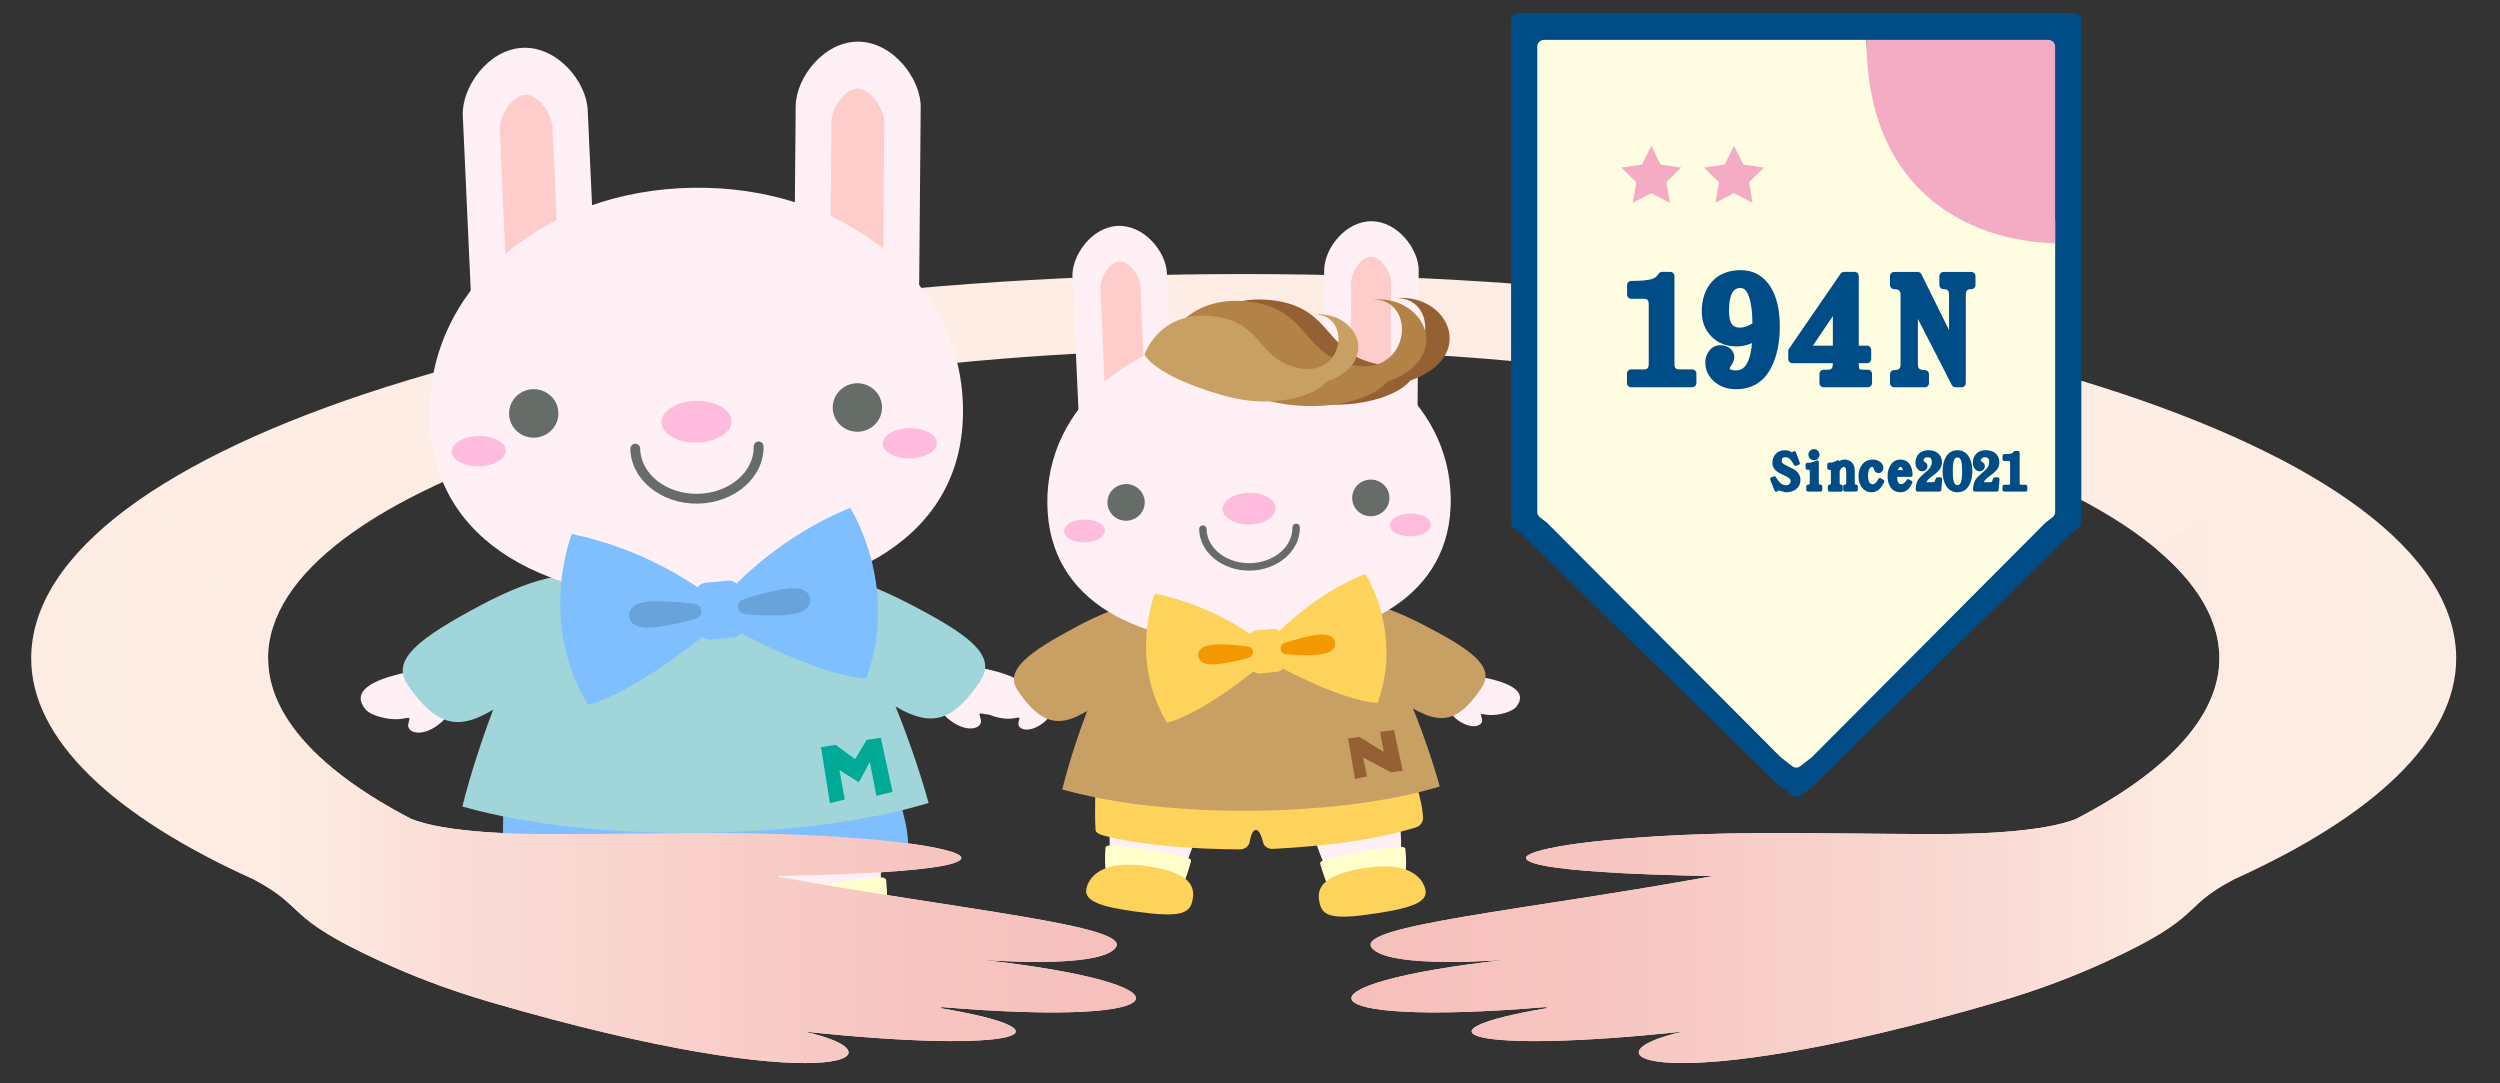 <?xml version="1.0" encoding="utf-8"?>
<!-- Generator: Adobe Illustrator 16.0.3, SVG Export Plug-In . SVG Version: 6.00 Build 0)  -->
<!DOCTYPE svg PUBLIC "-//W3C//DTD SVG 1.1//EN" "http://www.w3.org/Graphics/SVG/1.1/DTD/svg11.dtd">
<svg version="1.1" id="レイヤー_1" xmlns="http://www.w3.org/2000/svg" xmlns:xlink="http://www.w3.org/1999/xlink" x="0px"
	 y="0px" width="300px" height="130px" viewBox="0 0 300 130" enable-background="new 0 0 300 130" xml:space="preserve">
<rect x="0" y="0" width="300" height="130" fill="#333333" stroke="none"/>
<path id="手_x3000_下_2_" fill="#FDEDE4" d="M294.743,79.01c0-25.434-65.268-46.124-145.499-46.124
	C69.022,32.887,3.743,53.577,3.743,79.01c0,9.681,9.802,18.927,26.807,26.563l-0.019,0.008c6.419,3.396,3.291,4.342,15.147,9.775
	c3.434,1.57,7.581,3.271,13.322,4.938c40.593,11.844,50.495,6.324,37.408,3.479c25.771,2.769,33.438,0.05,16.317-2.815
	c0.104-0.035,0.218-0.07,0.322-0.107c29.313,2.471,31.009-2.794,4.606-5.688c0,0,14.296,1.191,16.231-1.454
	c1.94-2.646-18.693-4.514-40.994-8.589c0,0,22.364-0.228,22.469-2.172c0.048-0.925-6.893-2.334-21.244-2.849
	c-8.744-0.313-20.563,0.039-29.41-0.021c-9.907-0.063-13.947-1.226-15.381-1.817c-10.943-5.703-17.152-12.338-17.152-19.252
	c0-20.463,52.515-37.112,117.07-37.112c64.562,0,117.08,16.648,117.08,37.112c0,6.914-6.213,13.549-17.169,19.252
	c-1.438,0.599-5.479,1.758-15.376,1.82c-8.854,0.057-20.667-0.299-29.414,0.018c-14.354,0.515-21.292,1.924-21.238,2.849
	c0.1,1.944,22.466,2.171,22.466,2.171c-22.307,4.076-42.934,5.942-40.995,8.588c1.936,2.647,16.233,1.455,16.233,1.455
	c-26.399,2.896-24.711,8.156,4.604,5.688c0.104,0.038,0.22,0.077,0.332,0.11c-17.123,2.863-9.46,5.584,16.309,2.813
	c-13.08,2.846-3.184,8.357,37.416-3.479c5.732-1.67,9.887-3.365,13.32-4.938c11.856-5.438,8.716-6.388,15.146-9.772l-0.016-0.006
	C284.95,97.937,294.743,88.69,294.743,79.01z"/>
<linearGradient id="手_x3000_上_x3000_右_1_" gradientUnits="userSpaceOnUse" x1="75.778" y1="258.838" x2="208.342" y2="258.838" gradientTransform="matrix(1 0 0 -1 86.4 350.039)">
	<stop  offset="0" style="stop-color:#F6BFBC"/>
	<stop  offset="0.219" style="stop-color:#F7C5C1"/>
	<stop  offset="0.522" style="stop-color:#F9D7D1"/>
	<stop  offset="0.664" style="stop-color:#FBE2DA"/>
	<stop  offset="0.68" style="stop-color:#FBE4DC;stop-opacity:0.953"/>
	<stop  offset="0.764" style="stop-color:#FDEBE2;stop-opacity:0.701"/>
	<stop  offset="1" style="stop-color:#FDEDE4;stop-opacity:0"/>
</linearGradient>
<path id="手_x3000_上_x3000_右_2_" fill="url(#手_x3000_上_x3000_右_1_)" d="M258.839,65.951
	c4.835,4.064,7.492,8.464,7.492,13.059c0,6.914-6.217,13.549-17.172,19.252c-1.438,0.599-5.479,1.758-15.376,1.818
	c-8.854,0.06-20.667-0.296-29.415,0.02c-14.354,0.515-21.292,1.924-21.237,2.849c0.1,1.944,22.466,2.173,22.466,2.173
	c-22.307,4.074-42.934,5.94-40.995,8.586c1.935,2.647,16.232,1.454,16.232,1.454c-26.398,2.896-24.711,8.157,4.608,5.688
	c0.104,0.037,0.22,0.076,0.329,0.109c-17.119,2.866-9.461,5.586,16.309,2.813c-13.08,2.846-3.18,8.358,37.415-3.479
	c5.732-1.67,9.887-3.365,13.324-4.938c11.854-5.438,8.713-6.387,15.146-9.775l-0.017-0.005
	c17.001-7.641,26.794-16.887,26.794-26.565c0-8.856-7.925-17.137-21.64-24.171"/>
<g>
	<g>
		<path fill="#FFF0F5" d="M122.806,84.504c1.745-2.227-1.106-3.465-4.229-4.176c-4.487-1.021-6.793,1.875-5.954,4.279
			c0.165,0.471,0.682,1.242,1.043,1.555c2.313,2.006,4.375,1.268,4.015,0.119c-0.466-1.479,0.195,0.092,3.404-0.828
			C121.66,85.289,122.424,84.99,122.806,84.504"/>
		<path fill="#A0D5D9" d="M117.688,81.629c-4.838,7.439-8.148,4.516-14.532,0.469c-6.502-4.123-11.229-8.506-9.146-11.551
			c2.08-3.047,7.918-1.799,14.873,1.789C115.959,75.984,119.688,78.547,117.688,81.629"/>
		<path fill="#FFF0F5" d="M43.845,85.1c-1.793-2.197,1.032-3.479,4.137-4.235c4.464-1.091,6.831,1.772,6.048,4.188
			c-0.151,0.475-0.649,1.252-1.008,1.568c-2.269,2.039-4.344,1.332-4.012,0.182c0.432-1.486-0.192,0.096-3.423-0.775
			C45.007,85.869,44.239,85.582,43.845,85.1"/>
		<path fill="#A0D5D9" d="M48.901,82.15c5.002,7.365,8.248,4.393,14.539,0.248c6.411-4.222,11.039-8.676,8.894-11.688
			c-2.146-3.012-7.957-1.676-14.832,2.019C50.505,76.48,46.832,79.102,48.901,82.15"/>
		<path fill="#FFFFFF" d="M99.274,69.855c-0.124-0.117-0.319-0.16-0.497-0.111c-1.679,0.455-3.468,0.875-5.473,1.283
			c-8.122,1.396-17.993,1.094-25.765-0.787c-0.184-0.043-0.375,0.008-0.493,0.129c-0.119,0.121-0.138,0.289-0.05,0.426l0.042,0.064
			c0.046,0.067,0.091,0.139,0.126,0.188c2.238,3.729,6.221,5.066,9.431,5.043c1.005-0.01,1.938-0.149,2.715-0.396
			c1.579-0.415,2.951-1.276,3.811-2.37c0.878,1.077,2.268,1.92,3.836,2.311c3.306,0.974,9.229,0.117,12.052-4.813
			c0.12-0.183,0.23-0.363,0.339-0.547C99.425,70.14,99.397,69.974,99.274,69.855"/>
		<path fill="#FF6666" d="M100.869,77.553c-0.6-0.877-1.832,0.566-2.344,0.957c-1.977-1.664-1.712-1.658-3.644,0.027
			c-0.521-0.383-1.799-1.82-2.371-0.906c-0.038,0.059-0.215,0.406-0.266,0.506c-4.347,8.262,13.543,8.094,8.854-0.156
			C101.066,77.912,100.911,77.617,100.869,77.553"/>
		<path fill="#FFFFFF" d="M98.939,83.184l-4.362,0.033c-0.43,0.002-0.775-0.281-0.78-0.637l-0.03-2.635
			c-0.004-0.354,0.341-0.644,0.77-0.646l4.364-0.031c0.429-0.004,0.776,0.281,0.78,0.635l0.028,2.636
			C99.711,82.891,99.365,83.18,98.939,83.184"/>
		<path fill="#FFF0F5" d="M75.28,103.752c-1.773,5.977-3.903,9.389-7.1,9.01c-4.785-0.566-6.04-4.576-5.592-10.717
			c0.45-6.15,2.695-6.807,5.91-6.58C71.715,95.689,77.306,96.938,75.28,103.752"/>
		<path fill="#FFFFCC" d="M74.192,106.98c-4.406-1.318-9.229-1.74-11.717-1.875c-0.156-0.008-0.307,0.024-0.414,0.092
			c-0.109,0.066-0.162,0.164-0.169,0.268c-0.515,6.813,2.055,8.514,4.991,9.064c0.091,0.021,0.183,0.031,0.271,0.043
			c3.832,0.467,5.695-0.76,7.4-7.104C74.61,107.27,74.476,107.066,74.192,106.98"/>
		<path fill="#7FBFFF" d="M74.786,113.225c-0.406,1.988-1.786,2.603-8.53,1.652c-4.565-0.643-7.604-1.396-7.194-3.385
			c0.317-1.553,2.089-4.307,8.833-3.355C74.638,109.086,75.197,111.238,74.786,113.225"/>
		<path fill="#FFF0F5" d="M92.919,104.145c1.909,5.947,4.114,9.326,7.3,8.898c4.771-0.641,5.938-4.668,5.351-10.801
			c-0.588-6.143-2.848-6.766-6.058-6.486C96.304,96.031,90.74,97.367,92.919,104.145"/>
		<path fill="#FFFFCC" d="M94.078,107.357c4.378-1.385,9.19-1.883,11.672-2.056c0.155-0.014,0.308,0.021,0.418,0.084
			c0.108,0.064,0.164,0.162,0.176,0.267c0.667,6.807-1.865,8.543-4.787,9.145c-0.091,0.02-0.182,0.031-0.273,0.047
			c-3.817,0.523-5.709-0.674-7.559-6.992C93.668,107.654,93.799,107.449,94.078,107.357"/>
		<path fill="#7FBFFF" d="M93.623,113.611c0.454,1.979,1.848,2.572,8.565,1.521c4.554-0.713,7.571-1.512,7.117-3.489
			c-0.354-1.55-2.187-4.273-8.906-3.222C93.681,109.471,93.171,111.631,93.623,113.611"/>
		<path fill="#7FBFFF" d="M106.911,91.137c-0.051-0.619-0.676-0.998-1.396-0.85c-4.782,0.99-12.266,2.221-21.688,2.484
			c-0.079,0.002-0.161,0.004-0.239,0.006c-9.42,0.271-16.987-0.531-21.838-1.248c-0.354-0.055-0.696,0.02-0.945,0.195
			c-0.25,0.178-0.386,0.446-0.379,0.75c0.067,3.145-0.188,7.194,0,10.336c0.037,0.59,1.29,0.854,1.915,1.004
			c5.293,1.278,12.88,1.846,19.461,1.867c0.73,0.004,1.349-0.462,1.454-1.084c0.184-1.08,0.515-1.789,0.921-1.804
			c0.42-0.012,0.817,0.729,1.086,1.86c0.135,0.576,0.745,0.986,1.428,0.949c7.92-0.42,15.021-1.299,21.203-3.184
			c0.621-0.191,1.094-0.803,1.071-1.396C108.84,97.887,107.164,94.275,106.911,91.137"/>
		<path fill="#A0D5D9" d="M111.431,96.359c-2.055-7.508-6.864-20.166-12.563-28.094c0,0-9.188,2.215-16.362,2.373
			c-7.149,0.157-15.461-1.578-15.461-1.578c-5.354,8.041-9.728,20.375-11.563,27.725c8.418,2.391,18.823,3.229,28.016,3.166
			C92.679,99.877,103.073,98.879,111.431,96.359z"/>
	</g>
	<g>
		<g>
			<g>
				<g>
					<path fill="none" d="M115.562,48.93c-0.088-5.593-2.014-10.61-5.264-14.729l0.185-21.338c0.023-3.439-3.35-7.835-7.479-7.863
						c-4.146-0.031-7.498,4.315-7.521,7.754l-0.104,11.514c-3.784-1.192-7.916-1.807-12.241-1.738
						c-4.289,0.068-8.37,0.803-12.089,2.094l-0.522-11.409c-0.146-3.438-3.659-7.659-7.802-7.475
						c-4.123,0.182-7.331,4.692-7.186,8.133l0.953,20.996c-3.207,4.257-5.027,9.399-4.94,15.083
						C51.8,65.539,66.238,72.287,83.908,72.004C101.59,71.723,115.805,64.52,115.562,48.93z"/>
				</g>
				<g id="うさぎ_1_">
					<g>
						<g>
							<path fill="#FFF0F5" d="M95.253,38.753c-0.025,3.449,3.313,6.26,7.456,6.294l0,0c4.145,0.033,7.519-2.736,7.551-6.18
								l0.224-26.004c0.022-3.439-3.351-7.835-7.479-7.863l0,0c-4.146-0.03-7.497,4.316-7.521,7.756L95.253,38.753z"/>
							<path fill="#FFCCCC" d="M99.558,43.544c-0.012,1.359,1.404,2.479,3.151,2.485l0,0c1.752,0.017,3.187-1.075,3.189-2.434
								l0.209-28.896c0.014-1.354-1.429-4.039-3.181-4.063l0,0c-1.754-0.012-3.157,2.654-3.154,4.021L99.558,43.544z"/>
						</g>
						<g>
							<path fill="#FFF0F5" d="M71.712,39.186c0.146,3.445-3.081,6.378-7.225,6.561l0,0c-4.141,0.19-7.61-2.458-7.771-5.896
								l-1.18-25.98c-0.146-3.439,3.063-7.951,7.186-8.133l0,0c4.144-0.187,7.652,4.038,7.802,7.475L71.712,39.186z"/>
							<path fill="#FFCCCC" d="M67.584,44.133c0.061,1.354-1.313,2.523-3.063,2.597l0,0c-1.754,0.084-3.222-0.961-3.278-2.316
								L59.975,15.55c-0.062-1.353,1.276-4.092,3.032-4.178l0,0c1.751-0.072,3.25,2.541,3.296,3.904L67.584,44.133z"/>
						</g>
						<path fill="#FFF0F5" d="M51.554,49.951C51.8,65.535,66.24,72.283,83.908,72.002c17.682-0.279,31.896-7.48,31.65-23.07
							c-0.248-15.591-14.754-26.688-32.423-26.4C65.457,22.809,51.309,34.351,51.554,49.951z"/>
						<path fill="#FFBCDD" d="M79.377,50.673c0.021,1.388,1.919,2.484,4.235,2.443c2.323-0.038,4.192-1.19,4.166-2.579
							c-0.021-1.386-1.926-2.482-4.243-2.444C81.215,48.126,79.351,49.285,79.377,50.673z"/>
						<path fill="#666C67" d="M83.763,60.434c4.405-0.08,7.933-3.164,7.865-6.874c-0.005-0.328-0.271-0.585-0.603-0.58
							c-0.323,0.007-0.587,0.277-0.579,0.603c0.059,3.059-2.952,5.604-6.707,5.674c-3.759,0.065-6.859-2.361-6.918-5.421
							c-0.005-0.327-0.271-0.587-0.603-0.58c-0.323,0.008-0.586,0.273-0.577,0.602C75.711,57.563,79.354,60.514,83.763,60.434z"/>
						<path fill="#666C67" d="M99.926,48.952c0.029,1.61,1.374,2.886,3.012,2.857c1.63-0.028,2.937-1.355,2.905-2.967
							c-0.029-1.604-1.381-2.883-3.011-2.854C101.194,46.02,99.896,47.351,99.926,48.952z"/>
						<path fill="#666C67" d="M61.091,49.662c0.028,1.614,1.374,2.89,3.012,2.859c1.628-0.03,2.938-1.356,2.906-2.967
							c-0.03-1.604-1.382-2.883-3.014-2.854C62.359,46.733,61.06,48.062,61.091,49.662z"/>
						<path fill="#FFBCDD" d="M105.923,53.253c0.019,1.003,1.48,1.783,3.271,1.753c1.79-0.031,3.229-0.868,3.207-1.873
							c-0.018-1.005-1.481-1.788-3.272-1.755C107.339,51.409,105.904,52.248,105.923,53.253z"/>
						<path fill="#FFBCDD" d="M54.205,54.198c0.021,1,1.483,1.79,3.271,1.756c1.792-0.029,3.228-0.869,3.207-1.875
							c-0.02-1.005-1.479-1.785-3.271-1.755C55.623,52.358,54.188,53.197,54.205,54.198z"/>
					</g>
				</g>
			</g>
			<g>
				<g>
					<path fill="#7FBFFF" d="M84.279,76.416c0.258,0.234,0.604,0.379,0.979,0.344l2.773-0.264c0.38-0.029,0.688-0.234,0.896-0.518
						c10.462,5.496,15.021,5.451,15.021,5.451c4.099-11.101-1.929-20.491-1.929-20.491c-6.239,2.564-10.824,6.299-13.644,9.092
						c-0.262-0.244-0.606-0.389-0.99-0.352l-2.771,0.258c-0.379,0.039-0.689,0.248-0.896,0.535
						c-3.298-2.214-8.493-5.028-15.104-6.39c0,0-4.168,10.354,1.935,20.492C70.541,84.574,75.025,83.768,84.279,76.416z"/>
				</g>
				<path fill="#68A4D9" d="M77.552,75.316c-1.681-0.041-2.011-0.873-2.057-1.363c-0.038-0.383,0.087-0.748,0.354-1.033
					c0.546-0.588,1.656-0.813,3.716-0.766c1.847,0.049,3.756,0.313,3.837,0.324c0.424,0.061,0.746,0.405,0.778,0.828
					c0.03,0.426-0.24,0.813-0.647,0.938C83.378,74.285,79.64,75.371,77.552,75.316z M91.972,73.84
					c-1.401-0.035-2.589-0.152-2.589-0.152c-0.426-0.043-0.763-0.371-0.813-0.797c-0.05-0.42,0.206-0.82,0.609-0.959
					c0.419-0.143,4.173-1.395,6.177-1.344c1.579,0.041,1.832,0.93,1.865,1.314c0.038,0.389-0.091,0.762-0.362,1.051
					C96.406,73.445,95.472,73.928,91.972,73.84z"/>
			</g>
		</g>
	</g>
	<g id="XMLID_2_">
		<g>
			<polygon fill="#00AA97" points="105.692,88.527 107.108,95.029 105.17,95.492 104.375,91.441 103.058,93.875 100.736,92.402 
				101.373,95.938 99.587,96.375 98.524,89.66 100.272,89.383 102.617,91.1 103.988,88.795 			"/>
		</g>
	</g>
</g>
<g>
	<g>
		<path fill="#FFF0F5" d="M181.978,84.781c1.412-1.803-0.897-2.805-3.423-3.377c-3.635-0.829-5.5,1.517-4.821,3.464
			c0.135,0.383,0.554,1.006,0.845,1.26c1.873,1.624,3.541,1.022,3.25,0.099c-0.375-1.197,0.156,0.072,2.759-0.672
			C181.051,85.42,181.667,85.178,181.978,84.781"/>
		<path fill="#C9A063" d="M177.831,82.455c-3.919,6.021-6.602,3.656-11.768,0.38c-5.266-3.337-9.092-6.89-7.408-9.354
			c1.688-2.467,6.413-1.453,12.045,1.446C176.432,77.885,179.453,79.962,177.831,82.455"/>
		<path fill="#FFF0F5" d="M118.045,85.268c-1.451-1.777,0.834-2.813,3.349-3.431c3.614-0.884,5.531,1.435,4.896,3.392
			c-0.124,0.387-0.526,1.017-0.813,1.272c-1.838,1.649-3.519,1.077-3.248,0.146c0.35-1.201-0.156,0.078-2.771-0.627
			C118.985,85.891,118.363,85.658,118.045,85.268"/>
		<path fill="#C9A063" d="M122.139,82.877c4.049,5.966,6.679,3.557,11.771,0.202c5.19-3.418,8.938-7.024,7.197-9.464
			c-1.737-2.439-6.442-1.355-12.009,1.632C123.438,78.287,120.463,80.409,122.139,82.877"/>
		<path fill="#FFFFFF" d="M162.923,72.925c-0.104-0.094-0.26-0.131-0.402-0.093c-1.356,0.372-2.808,0.711-4.43,1.041
			c-6.575,1.128-14.568,0.886-20.861-0.639c-0.146-0.033-0.303,0.007-0.397,0.104c-0.098,0.099-0.111,0.234-0.038,0.345l0.032,0.055
			c0.034,0.057,0.071,0.111,0.102,0.15c1.813,3.023,5.037,4.104,7.637,4.084c0.813-0.006,1.567-0.119,2.197-0.314
			c1.278-0.338,2.39-1.036,3.085-1.92c0.712,0.871,1.834,1.554,3.104,1.865c2.676,0.789,7.475,0.1,9.759-3.894
			c0.098-0.147,0.188-0.296,0.271-0.444C163.045,73.15,163.025,73.02,162.923,72.925"/>
		<path fill="#FF6666" d="M164.215,79.156c-0.484-0.711-1.481,0.459-1.896,0.771c-1.6-1.347-1.385-1.343-2.947,0.021
			c-0.422-0.313-1.455-1.477-1.92-0.735c-0.028,0.05-0.174,0.331-0.215,0.409c-3.518,6.688,10.967,6.555,7.171-0.127
			C164.373,79.447,164.249,79.208,164.215,79.156"/>
		<path fill="#FFFFFF" d="M162.652,83.715l-3.53,0.026c-0.35,0.002-0.63-0.229-0.636-0.517l-0.021-2.133
			c-0.006-0.285,0.271-0.521,0.619-0.521l3.534-0.025c0.348-0.004,0.63,0.227,0.631,0.514l0.023,2.135
			C163.277,83.479,162.998,83.712,162.652,83.715"/>
		<path fill="#FFF0F5" d="M143.496,100.365c-1.438,4.841-3.162,7.604-5.748,7.295c-3.874-0.459-4.894-3.704-4.525-8.676
			c0.363-4.979,2.183-5.514,4.785-5.328C140.61,93.841,145.136,94.852,143.496,100.365"/>
		<path fill="#FFFFCC" d="M142.615,102.982c-3.567-1.066-7.478-1.409-9.486-1.521c-0.127-0.007-0.245,0.021-0.334,0.075
			c-0.092,0.055-0.134,0.132-0.14,0.216c-0.416,5.521,1.664,6.896,4.041,7.342c0.072,0.017,0.147,0.025,0.226,0.034
			c3.102,0.379,4.607-0.615,5.988-5.754C142.953,103.218,142.846,103.052,142.615,102.982"/>
		<path fill="#FDD35C" d="M143.099,108.04c-0.332,1.606-1.447,2.104-6.908,1.337c-3.696-0.521-6.156-1.13-5.824-2.738
			c0.26-1.26,1.689-3.486,7.149-2.72C142.977,104.689,143.429,106.43,143.099,108.04"/>
		<path fill="#FFF0F5" d="M157.778,100.688c1.548,4.815,3.332,7.553,5.91,7.205c3.863-0.52,4.809-3.776,4.333-8.742
			c-0.477-4.976-2.308-5.479-4.904-5.256C160.519,94.118,156.016,95.198,157.778,100.688"/>
		<path fill="#FFFFCC" d="M158.718,103.289c3.544-1.124,7.439-1.525,9.449-1.665c0.126-0.01,0.248,0.017,0.337,0.067
			c0.091,0.055,0.135,0.133,0.143,0.216c0.539,5.512-1.51,6.917-3.877,7.399c-0.071,0.019-0.146,0.027-0.222,0.037
			c-3.093,0.428-4.624-0.543-6.118-5.66C158.385,103.529,158.49,103.361,158.718,103.289"/>
		<path fill="#FDD35C" d="M158.35,108.354c0.366,1.604,1.494,2.082,6.937,1.229c3.688-0.578,6.133-1.226,5.766-2.827
			c-0.286-1.254-1.771-3.462-7.211-2.605C158.396,104.999,157.982,106.748,158.35,108.354"/>
		<path fill="#FDD35C" d="M169.109,90.152c-0.04-0.502-0.546-0.809-1.131-0.687c-3.871,0.8-9.933,1.795-17.561,2.011
			c-0.063,0.004-0.13,0.004-0.193,0.008c-7.629,0.217-13.753-0.434-17.683-1.014c-0.287-0.041-0.563,0.018-0.77,0.158
			c-0.2,0.145-0.312,0.361-0.306,0.607c0.056,2.547-0.151,5.822,0,8.367c0.029,0.479,1.044,0.689,1.552,0.813
			c4.284,1.035,10.428,1.494,15.756,1.513c0.596,0,1.093-0.375,1.178-0.88c0.147-0.875,0.419-1.446,0.745-1.458
			c0.344-0.01,0.663,0.59,0.879,1.51c0.108,0.467,0.604,0.797,1.157,0.769c6.412-0.34,12.158-1.052,17.166-2.577
			c0.504-0.152,0.887-0.646,0.867-1.128C170.667,95.62,169.313,92.695,169.109,90.152"/>
		<path fill="#C9A063" d="M172.767,94.383c-1.664-6.078-5.559-16.328-10.171-22.744c0,0-7.438,1.791-13.251,1.92
			c-5.788,0.129-12.517-1.276-12.517-1.276c-4.334,6.512-7.877,16.497-9.361,22.446c6.813,1.937,15.238,2.612,22.682,2.563
			C157.582,97.229,166,96.421,172.767,94.383z"/>
	</g>
	<g>
		<g>
			<g>
				<g>
					<g>
						<path fill="none" d="M174.085,59.771c-0.066-4.229-1.522-8.021-3.981-11.137l0.141-16.137
							c0.018-2.604-2.532-5.926-5.657-5.948c-3.134-0.021-5.666,3.269-5.688,5.865l-0.077,8.705
							c-2.859-0.901-5.984-1.364-9.258-1.313c-3.245,0.053-6.329,0.605-9.144,1.583l-0.396-8.629c-0.11-2.6-2.766-5.793-5.899-5.651
							c-3.115,0.139-5.543,3.551-5.434,6.149l0.723,15.88c-2.427,3.218-3.806,7.109-3.734,11.405
							c0.187,11.786,11.104,16.891,24.469,16.677C163.519,77.007,174.271,71.561,174.085,59.771z"/>
					</g>
					<g id="うさぎ_2_">
						<g>
							<g>
								<path fill="#FFF0F5" d="M158.727,52.076c-0.021,2.607,2.506,4.732,5.641,4.758l0,0c3.136,0.029,5.686-2.067,5.711-4.673
									l0.168-19.663c0.018-2.604-2.531-5.928-5.658-5.948l0,0c-3.134-0.022-5.667,3.267-5.688,5.863L158.727,52.076z"/>
								<path fill="#FFCCCC" d="M161.983,55.697c-0.01,1.03,1.063,1.878,2.385,1.882l0,0c1.323,0.01,2.407-0.815,2.411-1.841
									l0.156-21.854c0.012-1.021-1.078-3.055-2.402-3.069l0,0c-1.325-0.009-2.389,2.008-2.388,3.039L161.983,55.697z"/>
							</g>
							<g>
								<path fill="#FFF0F5" d="M140.925,52.403c0.11,2.604-2.332,4.82-5.462,4.961l0,0c-3.133,0.144-5.76-1.858-5.878-4.46
									l-0.892-19.646c-0.111-2.602,2.313-6.013,5.432-6.148l0,0c3.135-0.143,5.788,3.053,5.901,5.65L140.925,52.403z"/>
								<path fill="#FFCCCC" d="M137.805,56.143c0.045,1.026-0.995,1.913-2.316,1.966l0,0c-1.322,0.062-2.435-0.726-2.479-1.75
									l-0.957-21.829c-0.049-1.023,0.966-3.096,2.293-3.158l0,0c1.322-0.057,2.458,1.921,2.494,2.951L137.805,56.143z"/>
							</g>
							<path fill="#FFF0F5" d="M125.681,60.543c0.188,11.785,11.104,16.891,24.469,16.676c13.369-0.211,24.122-5.658,23.938-17.447
								c-0.188-11.788-11.156-20.181-24.521-19.965C136.194,40.018,125.494,48.745,125.681,60.543z"/>
							<path fill="#FFBCDD" d="M146.721,61.09c0.017,1.049,1.452,1.877,3.204,1.853c1.76-0.028,3.17-0.902,3.147-1.952
								c-0.016-1.048-1.455-1.879-3.208-1.853C148.112,59.165,146.7,60.041,146.721,61.09z"/>
							<path fill="#666C67" d="M150.035,68.473c3.331-0.063,5.998-2.393,5.947-5.198c-0.003-0.246-0.206-0.44-0.455-0.438
								c-0.243,0.006-0.438,0.209-0.438,0.454c0.043,2.313-2.232,4.234-5.071,4.291c-2.843,0.049-5.188-1.787-5.23-4.101
								c-0.005-0.248-0.207-0.443-0.452-0.438c-0.245,0.004-0.443,0.205-0.439,0.453C143.948,66.302,146.701,68.532,150.035,68.473z
								"/>
							<path fill="#666C67" d="M162.261,59.79c0.021,1.219,1.04,2.181,2.277,2.16c1.229-0.022,2.219-1.026,2.194-2.243
								c-0.021-1.213-1.043-2.18-2.274-2.157C163.219,57.571,162.238,58.578,162.261,59.79z"/>
							<path fill="#666C67" d="M132.893,60.328c0.02,1.22,1.037,2.183,2.275,2.161c1.229-0.023,2.223-1.025,2.198-2.241
								c-0.021-1.216-1.047-2.185-2.276-2.159C133.853,58.11,132.867,59.115,132.893,60.328z"/>
							<path fill="#FFBCDD" d="M166.795,63.04c0.016,0.759,1.12,1.351,2.476,1.327c1.354-0.024,2.438-0.658,2.425-1.416
								c-0.014-0.761-1.12-1.354-2.474-1.328C167.867,61.646,166.78,62.281,166.795,63.04z"/>
							<path fill="#FFBCDD" d="M127.688,63.758c0.014,0.757,1.119,1.354,2.473,1.326c1.354-0.026,2.438-0.658,2.426-1.416
								c-0.016-0.758-1.122-1.353-2.476-1.328C128.757,62.364,127.673,62.998,127.688,63.758z"/>
						</g>
					</g>
				</g>
				<g>
					<g>
						<path fill="#FDD35C" d="M150.429,80.559c0.192,0.178,0.458,0.284,0.739,0.26l2.099-0.198c0.285-0.025,0.519-0.179,0.676-0.396
							c7.913,4.156,11.361,4.125,11.361,4.125c3.098-8.391-1.46-15.496-1.46-15.496c-4.717,1.938-8.188,4.768-10.316,6.875
							c-0.195-0.184-0.46-0.295-0.749-0.269l-2.097,0.198c-0.286,0.025-0.522,0.186-0.68,0.4c-2.494-1.675-6.426-3.805-11.423-4.832
							c0,0-3.154,7.832,1.458,15.498C140.037,86.727,143.431,86.115,150.429,80.559z"/>
					</g>
					<path fill="#F39800" d="M145.342,79.729c-1.271-0.03-1.521-0.658-1.557-1.031c-0.027-0.287,0.064-0.565,0.271-0.779
						c0.414-0.445,1.253-0.619,2.809-0.58c1.396,0.036,2.846,0.239,2.905,0.248c0.314,0.045,0.563,0.305,0.587,0.624
						c0.022,0.321-0.181,0.617-0.492,0.706C149.744,78.945,146.92,79.768,145.342,79.729z M156.243,78.607
						c-1.062-0.023-1.958-0.11-1.958-0.11c-0.318-0.032-0.572-0.282-0.609-0.604c-0.039-0.313,0.151-0.619,0.458-0.726
						c0.318-0.108,3.157-1.054,4.675-1.019c1.192,0.028,1.383,0.703,1.41,0.994c0.028,0.293-0.069,0.575-0.275,0.797
						C159.599,78.313,158.892,78.676,156.243,78.607z"/>
				</g>
			</g>
			<g>
				<path fill="#956134" d="M167.55,35.768c5.625-0.029,4.385,10.101-3.343,7.641c-5.386-1.715-4.624-6.881-12.181-7.438
					c-7.55-0.555-9.582,5.699-9.582,5.699s1.335,3.112,11.717,6.051c7.279,2.063,13.509-0.03,15.046-2.038
					C177.384,42.804,173.808,35.23,167.55,35.768z"/>
				<path fill="#B28247" d="M164.748,35.936c5.625-0.031,4.385,10.101-3.34,7.641c-5.386-1.717-4.626-6.883-12.181-7.438
					c-7.551-0.556-9.584,5.697-9.584,5.697s1.333,3.112,11.717,6.051c7.279,2.063,13.509-0.028,15.043-2.038
					C174.578,42.972,171.008,35.396,164.748,35.936z"/>
				<path fill="#C9A063" d="M157.778,37.749c4.582-0.025,3.571,8.224-2.717,6.221c-4.385-1.396-3.769-5.604-9.916-6.057
					c-6.15-0.45-7.805,4.641-7.805,4.641s1.086,2.534,9.537,4.929c5.93,1.679,10.997-0.024,12.252-1.66
					C165.784,43.479,162.874,37.311,157.778,37.749z"/>
			</g>
		</g>
	</g>
	<g id="XMLID_1_">
		<g>
			<polygon fill="#956134" points="167.287,87.6 168.325,92.482 166.9,92.675 163.57,90.906 164.053,93.174 162.6,93.488 
				161.769,88.613 163.131,88.432 166.05,90.217 165.6,87.824 			"/>
		</g>
	</g>
</g>
<linearGradient id="手_x3000_下_x3000_左_2_" gradientUnits="userSpaceOnUse" x1="-82.656" y1="256.949" x2="49.913" y2="256.949" gradientTransform="matrix(1 0 0 -1 86.4 350.039)">
	<stop  offset="0" style="stop-color:#FDEDE4;stop-opacity:0"/>
	<stop  offset="0.229" style="stop-color:#FDEBE2;stop-opacity:0.689"/>
	<stop  offset="0.311" style="stop-color:#FCE4DD;stop-opacity:0.936"/>
	<stop  offset="0.332" style="stop-color:#FBE1DA"/>
	<stop  offset="0.448" style="stop-color:#FAD9D3"/>
	<stop  offset="0.773" style="stop-color:#F7C6C2"/>
	<stop  offset="1" style="stop-color:#F6BFBC"/>
</linearGradient>
<path id="手_x3000_下_x3000_左_1_" fill="url(#手_x3000_下_x3000_左_2_)" d="M18.772,58.612
	C9.159,64.767,3.743,71.69,3.743,79.01c0,9.681,9.802,18.927,26.807,26.563l-0.019,0.008c6.419,3.396,3.291,4.342,15.147,9.775
	c3.434,1.57,7.581,3.271,13.322,4.938c40.593,11.844,50.495,6.324,37.408,3.479c25.771,2.769,33.438,0.05,16.317-2.815
	c0.104-0.035,0.218-0.07,0.322-0.107c29.313,2.471,31.009-2.794,4.606-5.688c0,0,14.296,1.191,16.231-1.454
	c1.94-2.646-18.693-4.514-40.994-8.589c0,0,22.364-0.228,22.469-2.172c0.048-0.925-6.893-2.334-21.244-2.849
	c-8.744-0.313-20.563,0.039-29.41-0.021c-9.907-0.063-13.947-1.226-15.381-1.817c-10.943-5.703-17.152-12.338-17.152-19.252"/>
<g id="エンブレム">
	<g>
		<path fill="#004C86" d="M246.376,1.557h-61.668h-2.499c-0.232,0-0.46,0.095-0.624,0.259c-0.163,0.162-0.257,0.392-0.257,0.624
			v2.498v56.516v1.226c0,0.271,0.125,0.526,0.337,0.692l0.963,0.75l30.84,30.14l1.539,1.188c0.313,0.246,0.764,0.246,1.083,0
			l1.535-1.188l30.83-30.14l0.965-0.75c0.215-0.166,0.338-0.43,0.338-0.692v-1.229V4.938V2.439c0-0.231-0.096-0.462-0.258-0.624
			c-0.162-0.164-0.396-0.259-0.625-0.259L246.376,1.557L246.376,1.557z"/>
		<g>
			<path fill="#FFFDE1" d="M223.972,4.787h-36.455h-2.25c-0.208,0-0.414,0.086-0.56,0.231c-0.148,0.146-0.233,0.354-0.233,0.563
				v2.251v52.502v1.102c0,0.245,0.112,0.479,0.306,0.626l0.869,0.677l28.027,28.125l1.385,1.076c0.285,0.227,0.689,0.227,0.979,0
				l1.381-1.076l28.021-28.125l0.865-0.677c0.193-0.147,0.313-0.381,0.313-0.626v-1.102v-33.9
				C235.741,26.133,224.228,16.602,223.972,4.787z"/>
			<path fill="#F3ACC4" d="M246.613,5.581c0-0.212-0.088-0.415-0.229-0.563c-0.146-0.146-0.354-0.23-0.563-0.23h-2.25h-19.599
				c0,17.73,11.771,24.103,22.641,24.403V7.831V5.581L246.613,5.581z"/>
		</g>
	</g>
	<g>
		<path fill="#004C86" stroke="#004C86" stroke-linecap="round" stroke-linejoin="round" stroke-miterlimit="10" d="M195.733,45.973
			v-1.142h1.49c0.749,0,1.124-0.391,1.124-1.164V36.5c0-0.764-0.375-1.144-1.124-1.144h-1.473v-1.145
			c1.188,0,2.048-0.077,2.576-0.232c0.485-0.142,0.86-0.426,1.125-0.853h0.981v10.538c0,0.773,0.374,1.164,1.122,1.164h1.513v1.142
			L195.733,45.973L195.733,45.973z"/>
		<path fill="#004C86" stroke="#004C86" stroke-linecap="round" stroke-linejoin="round" stroke-miterlimit="10" d="M208.336,46.206
			c-0.943,0-1.729-0.277-2.345-0.832c-0.569-0.52-0.854-1.15-0.854-1.898c0-0.416,0.124-0.778,0.368-1.086
			c0.229-0.311,0.545-0.467,0.93-0.467c0.336,0,0.621,0.091,0.854,0.271c0.22,0.167,0.328,0.396,0.328,0.682
			c0,0.205-0.134,0.495-0.395,0.871c-0.104,0.143-0.154,0.297-0.154,0.466c0,0.488,0.435,0.734,1.277,0.734
			c1.537,0,2.354-1.543,2.441-4.631c-0.814,0.505-1.607,0.756-2.387,0.756c-1.101,0-1.986-0.349-2.675-1.047
			c-0.687-0.694-1.021-1.594-1.01-2.692c0.014-1.343,0.382-2.412,1.104-3.214c0.734-0.803,1.765-1.2,3.079-1.2
			c1.354,0,2.407,0.593,3.154,1.78c0.688,1.111,1.026,2.604,1.026,4.479c0,1.818-0.309,3.343-0.912,4.571
			C211.376,45.387,210.094,46.206,208.336,46.206z M208.857,34.06c-1.269,0-1.894,1.117-1.88,3.354c0.021,1.601,0.611,2.4,1.803,2.4
			c0.658,0,1.329-0.252,2.021-0.756C210.783,35.727,210.137,34.06,208.857,34.06z"/>
		<path fill="#004C86" stroke="#004C86" stroke-linecap="round" stroke-linejoin="round" stroke-miterlimit="10" d="M218.835,45.973
			v-1.104h0.479c0.746,0,1.123-0.393,1.123-1.184v-0.601h-5.35v-0.948l6.196-9.009h1.271v8.853h1.488v1.104h-1.488v0.601
			c0,0.452,0.068,0.771,0.215,0.951c0.131,0.153,0.438,0.229,0.936,0.229h0.439v1.104h-5.32L218.835,45.973L218.835,45.973z
			 M216.607,41.983h3.836v-5.694L216.607,41.983z"/>
		<path fill="#004C86" stroke="#004C86" stroke-linecap="round" stroke-linejoin="round" stroke-miterlimit="10" d="M235.394,35.397
			v10.576h-0.73l-5.021-9.781v7.535c0,0.788,0.443,1.183,1.334,1.183v1.063h-3.68V44.91c0.854,0,1.271-0.394,1.271-1.183v-8.33
			c0-0.802-0.428-1.199-1.271-1.199v-1.063h2.826l4.264,8.621v-6.357c0-0.8-0.389-1.2-1.162-1.2v-1.063h3.334v1.063
			C235.781,34.195,235.394,34.595,235.394,35.397z"/>
	</g>
	<g>
		
			<path fill="#004C86" stroke="#004C86" stroke-width="0.428" stroke-linecap="round" stroke-linejoin="round" stroke-miterlimit="10" d="
			M214.328,58.859c-0.104,0-0.245-0.038-0.438-0.109c-0.188-0.063-0.332-0.104-0.433-0.104c-0.063,0-0.161,0.053-0.313,0.152
			l-0.521-1.32l0.309-0.104c0.402,0.717,0.856,1.07,1.358,1.07c0.229,0,0.427-0.063,0.578-0.208
			c0.146-0.136,0.224-0.309,0.224-0.519c0-0.282-0.207-0.525-0.619-0.729l-0.793-0.387c-0.521-0.263-0.781-0.619-0.781-1.076
			c0-0.387,0.119-0.688,0.355-0.929c0.229-0.232,0.531-0.354,0.908-0.354c0.211,0,0.419,0.043,0.614,0.127
			c0.197,0.082,0.291,0.121,0.281,0.121c0.035,0,0.121-0.047,0.255-0.138l0.459,1.237l-0.304,0.102
			c-0.182-0.324-0.338-0.563-0.479-0.713c-0.229-0.223-0.479-0.33-0.771-0.33c-0.412,0-0.621,0.229-0.621,0.672
			c0,0.271,0.188,0.49,0.539,0.666l0.875,0.434c0.556,0.274,0.832,0.675,0.832,1.182c0,0.413-0.162,0.729-0.489,0.964
			C215.075,58.762,214.729,58.859,214.328,58.859z"/>
		
			<path fill="#004C86" stroke="#004C86" stroke-width="0.428" stroke-linecap="round" stroke-linejoin="round" stroke-miterlimit="10" d="
			M216.966,58.779v-0.408c0.275-0.014,0.416-0.146,0.416-0.398v-1.494c0-0.128-0.035-0.221-0.104-0.264
			c-0.063-0.034-0.193-0.061-0.396-0.061v-0.398c0.438-0.004,0.828-0.104,1.164-0.297v2.513c0,0.26,0.143,0.394,0.416,0.399v0.407
			L216.966,58.779L216.966,58.779z M218.132,54.566c0,0.121-0.045,0.229-0.139,0.325c-0.094,0.085-0.191,0.127-0.316,0.127
			s-0.229-0.046-0.322-0.135c-0.092-0.091-0.137-0.194-0.137-0.317c0-0.129,0.049-0.234,0.146-0.33
			c0.084-0.09,0.188-0.134,0.313-0.134s0.229,0.048,0.322,0.146C218.089,54.332,218.132,54.438,218.132,54.566z"/>
		
			<path fill="#004C86" stroke="#004C86" stroke-width="0.428" stroke-linecap="round" stroke-linejoin="round" stroke-miterlimit="10" d="
			M221.396,58.779v-0.408c0.244-0.017,0.363-0.147,0.363-0.416v-1.396c0-0.209-0.043-0.389-0.127-0.53
			c-0.094-0.139-0.205-0.208-0.348-0.208c-0.313,0-0.563,0.229-0.742,0.684l0.008,1.453c0,0.27,0.119,0.399,0.361,0.414v0.414
			h-1.354v-0.415c0.244-0.015,0.363-0.146,0.363-0.414v-1.453c0-0.146-0.039-0.235-0.121-0.289
			c-0.053-0.025-0.154-0.049-0.313-0.049v-0.428c0.396-0.005,0.75-0.1,1.055-0.29v0.396c0.205-0.323,0.469-0.486,0.787-0.486
			c0.305,0,0.551,0.096,0.734,0.271c0.197,0.197,0.295,0.472,0.295,0.813v1.5c0,0.271,0.123,0.404,0.369,0.424v0.405L221.396,58.779
			L221.396,58.779L221.396,58.779z"/>
		
			<path fill="#004C86" stroke="#004C86" stroke-width="0.428" stroke-linecap="round" stroke-linejoin="round" stroke-miterlimit="10" d="
			M224.577,58.859c-0.387,0-0.693-0.146-0.939-0.439c-0.27-0.313-0.4-0.731-0.4-1.25c0-0.504,0.113-0.918,0.354-1.246
			c0.262-0.366,0.646-0.563,1.137-0.563c0.287,0,0.535,0.074,0.746,0.229c0.205,0.146,0.313,0.315,0.313,0.529
			c0,0.127-0.027,0.229-0.102,0.313c-0.061,0.086-0.143,0.128-0.236,0.128c-0.221,0-0.354-0.13-0.396-0.393
			c-0.047-0.229-0.182-0.349-0.396-0.349c-0.23,0-0.41,0.134-0.539,0.39c-0.109,0.229-0.168,0.521-0.168,0.881
			c0,0.33,0.047,0.599,0.143,0.81c0.131,0.282,0.336,0.425,0.627,0.425c0.32,0,0.611-0.25,0.873-0.752l0.313,0.194
			c-0.201,0.373-0.371,0.627-0.51,0.761C225.171,58.75,224.9,58.859,224.577,58.859z"/>
		
			<path fill="#004C86" stroke="#004C86" stroke-width="0.428" stroke-linecap="round" stroke-linejoin="round" stroke-miterlimit="10" d="
			M227.439,57.022c0,0.392,0.037,0.683,0.111,0.874c0.111,0.273,0.307,0.412,0.576,0.412c0.328,0,0.607-0.2,0.855-0.594l0.295,0.166
			c-0.15,0.313-0.309,0.535-0.438,0.675c-0.215,0.202-0.477,0.304-0.779,0.304c-0.453,0-0.795-0.171-1.021-0.513
			c-0.207-0.306-0.313-0.71-0.313-1.218c0-0.463,0.104-0.854,0.313-1.186c0.236-0.391,0.574-0.584,1.014-0.584
			c0.418,0,0.734,0.17,0.949,0.497c0.188,0.298,0.293,0.688,0.295,1.155h-1.855L227.439,57.022L227.439,57.022z M228.05,55.818
			c-0.287,0-0.479,0.271-0.572,0.807h1.104c-0.031-0.265-0.07-0.438-0.121-0.552C228.368,55.904,228.232,55.818,228.05,55.818z"/>
		
			<path fill="#004C86" stroke="#004C86" stroke-width="0.428" stroke-linecap="round" stroke-linejoin="round" stroke-miterlimit="10" d="
			M232.738,58.779h-2.639c0-0.361,0.051-0.658,0.154-0.896c0.096-0.229,0.268-0.447,0.518-0.657
			c0.104-0.104,0.256-0.248,0.479-0.438c0.521-0.402,0.779-0.854,0.779-1.354c0-0.52-0.229-0.771-0.707-0.771
			c-0.236,0-0.424,0.063-0.553,0.201c-0.117,0.108-0.174,0.256-0.174,0.426c0,0.109,0.082,0.215,0.252,0.307
			c0.156,0.093,0.238,0.209,0.238,0.343c0,0.12-0.041,0.222-0.119,0.288c-0.076,0.077-0.178,0.115-0.297,0.115
			c-0.188,0-0.328-0.092-0.441-0.266c-0.104-0.154-0.162-0.33-0.162-0.521c0-0.396,0.117-0.729,0.354-0.962
			c0.229-0.236,0.563-0.354,1-0.354c0.363,0,0.67,0.084,0.922,0.254c0.318,0.223,0.479,0.541,0.479,0.961
			c0,0.258-0.063,0.487-0.193,0.701c-0.105,0.158-0.271,0.324-0.484,0.504c-0.197,0.146-0.393,0.291-0.584,0.438
			c-0.189,0.146-0.354,0.313-0.49,0.498c-0.135,0.188-0.209,0.354-0.229,0.479h1.082c0.146,0,0.258-0.021,0.33-0.07
			c0.063-0.051,0.125-0.154,0.176-0.322l0.063-0.188h0.356L232.738,58.779z"/>
		
			<path fill="#004C86" stroke="#004C86" stroke-width="0.428" stroke-linecap="round" stroke-linejoin="round" stroke-miterlimit="10" d="
			M234.896,58.859c-0.521,0-0.916-0.229-1.188-0.686c-0.25-0.408-0.377-0.949-0.377-1.622c0-0.679,0.127-1.222,0.377-1.628
			c0.271-0.453,0.67-0.68,1.188-0.68c0.521,0,0.918,0.227,1.188,0.68c0.252,0.406,0.381,0.949,0.381,1.628
			c0,0.673-0.125,1.214-0.381,1.622C235.814,58.631,235.417,58.859,234.896,58.859z M235.656,56.02
			c-0.031-0.896-0.281-1.346-0.762-1.346c-0.467,0-0.721,0.443-0.76,1.33c-0.006,0.078-0.01,0.26-0.01,0.548
			c0,0.543,0.021,0.924,0.08,1.142c0.104,0.484,0.332,0.729,0.688,0.729c0.471,0,0.721-0.438,0.765-1.324
			c0.009-0.075,0.011-0.26,0.011-0.538C235.663,56.256,235.661,56.082,235.656,56.02z"/>
		
			<path fill="#004C86" stroke="#004C86" stroke-width="0.428" stroke-linecap="round" stroke-linejoin="round" stroke-miterlimit="10" d="
			M239.626,58.779h-2.645c0-0.361,0.059-0.658,0.156-0.896c0.094-0.229,0.271-0.447,0.521-0.657c0.1-0.104,0.256-0.248,0.473-0.438
			c0.525-0.402,0.785-0.854,0.785-1.354c0-0.52-0.234-0.771-0.705-0.771c-0.242,0-0.426,0.063-0.553,0.201
			c-0.115,0.108-0.18,0.256-0.18,0.426c0,0.109,0.082,0.215,0.248,0.307c0.16,0.093,0.242,0.209,0.242,0.343
			c0,0.12-0.041,0.222-0.121,0.288c-0.076,0.077-0.176,0.115-0.295,0.115c-0.182,0-0.328-0.092-0.438-0.266
			c-0.107-0.154-0.16-0.33-0.16-0.521c0-0.396,0.117-0.729,0.35-0.962c0.238-0.236,0.57-0.354,1.002-0.354
			c0.363,0,0.672,0.084,0.924,0.254c0.316,0.223,0.479,0.541,0.479,0.961c0,0.258-0.064,0.487-0.199,0.701
			c-0.104,0.158-0.27,0.324-0.484,0.504c-0.189,0.146-0.393,0.291-0.586,0.438c-0.188,0.146-0.354,0.313-0.484,0.498
			c-0.141,0.188-0.211,0.354-0.229,0.479h1.082c0.146,0,0.258-0.021,0.33-0.07c0.064-0.051,0.125-0.154,0.174-0.322l0.063-0.188
			h0.355L239.626,58.779z"/>
		
			<path fill="#004C86" stroke="#004C86" stroke-width="0.428" stroke-linecap="round" stroke-linejoin="round" stroke-miterlimit="10" d="
			M240.513,58.779v-0.396h0.521c0.26,0,0.391-0.134,0.391-0.402v-2.483c0-0.27-0.131-0.396-0.391-0.396h-0.518v-0.396
			c0.412,0,0.711-0.025,0.896-0.08c0.17-0.057,0.301-0.146,0.391-0.295h0.344v3.651c0,0.271,0.137,0.403,0.396,0.403h0.521v0.396
			L240.513,58.779L240.513,58.779z"/>
	</g>
	<polygon fill="#F3ACC4" points="199.271,19.747 198.159,17.488 197.045,19.747 194.553,20.107 196.355,21.866 195.932,24.348 
		198.159,23.178 200.388,24.348 199.964,21.866 201.767,20.107 	"/>
	<polygon fill="#F3ACC4" points="209.193,19.747 208.079,17.488 206.967,19.747 204.472,20.107 206.275,21.866 205.85,24.348 
		208.079,23.178 210.307,24.348 209.883,21.866 211.684,20.107 	"/>
</g>
</svg>
